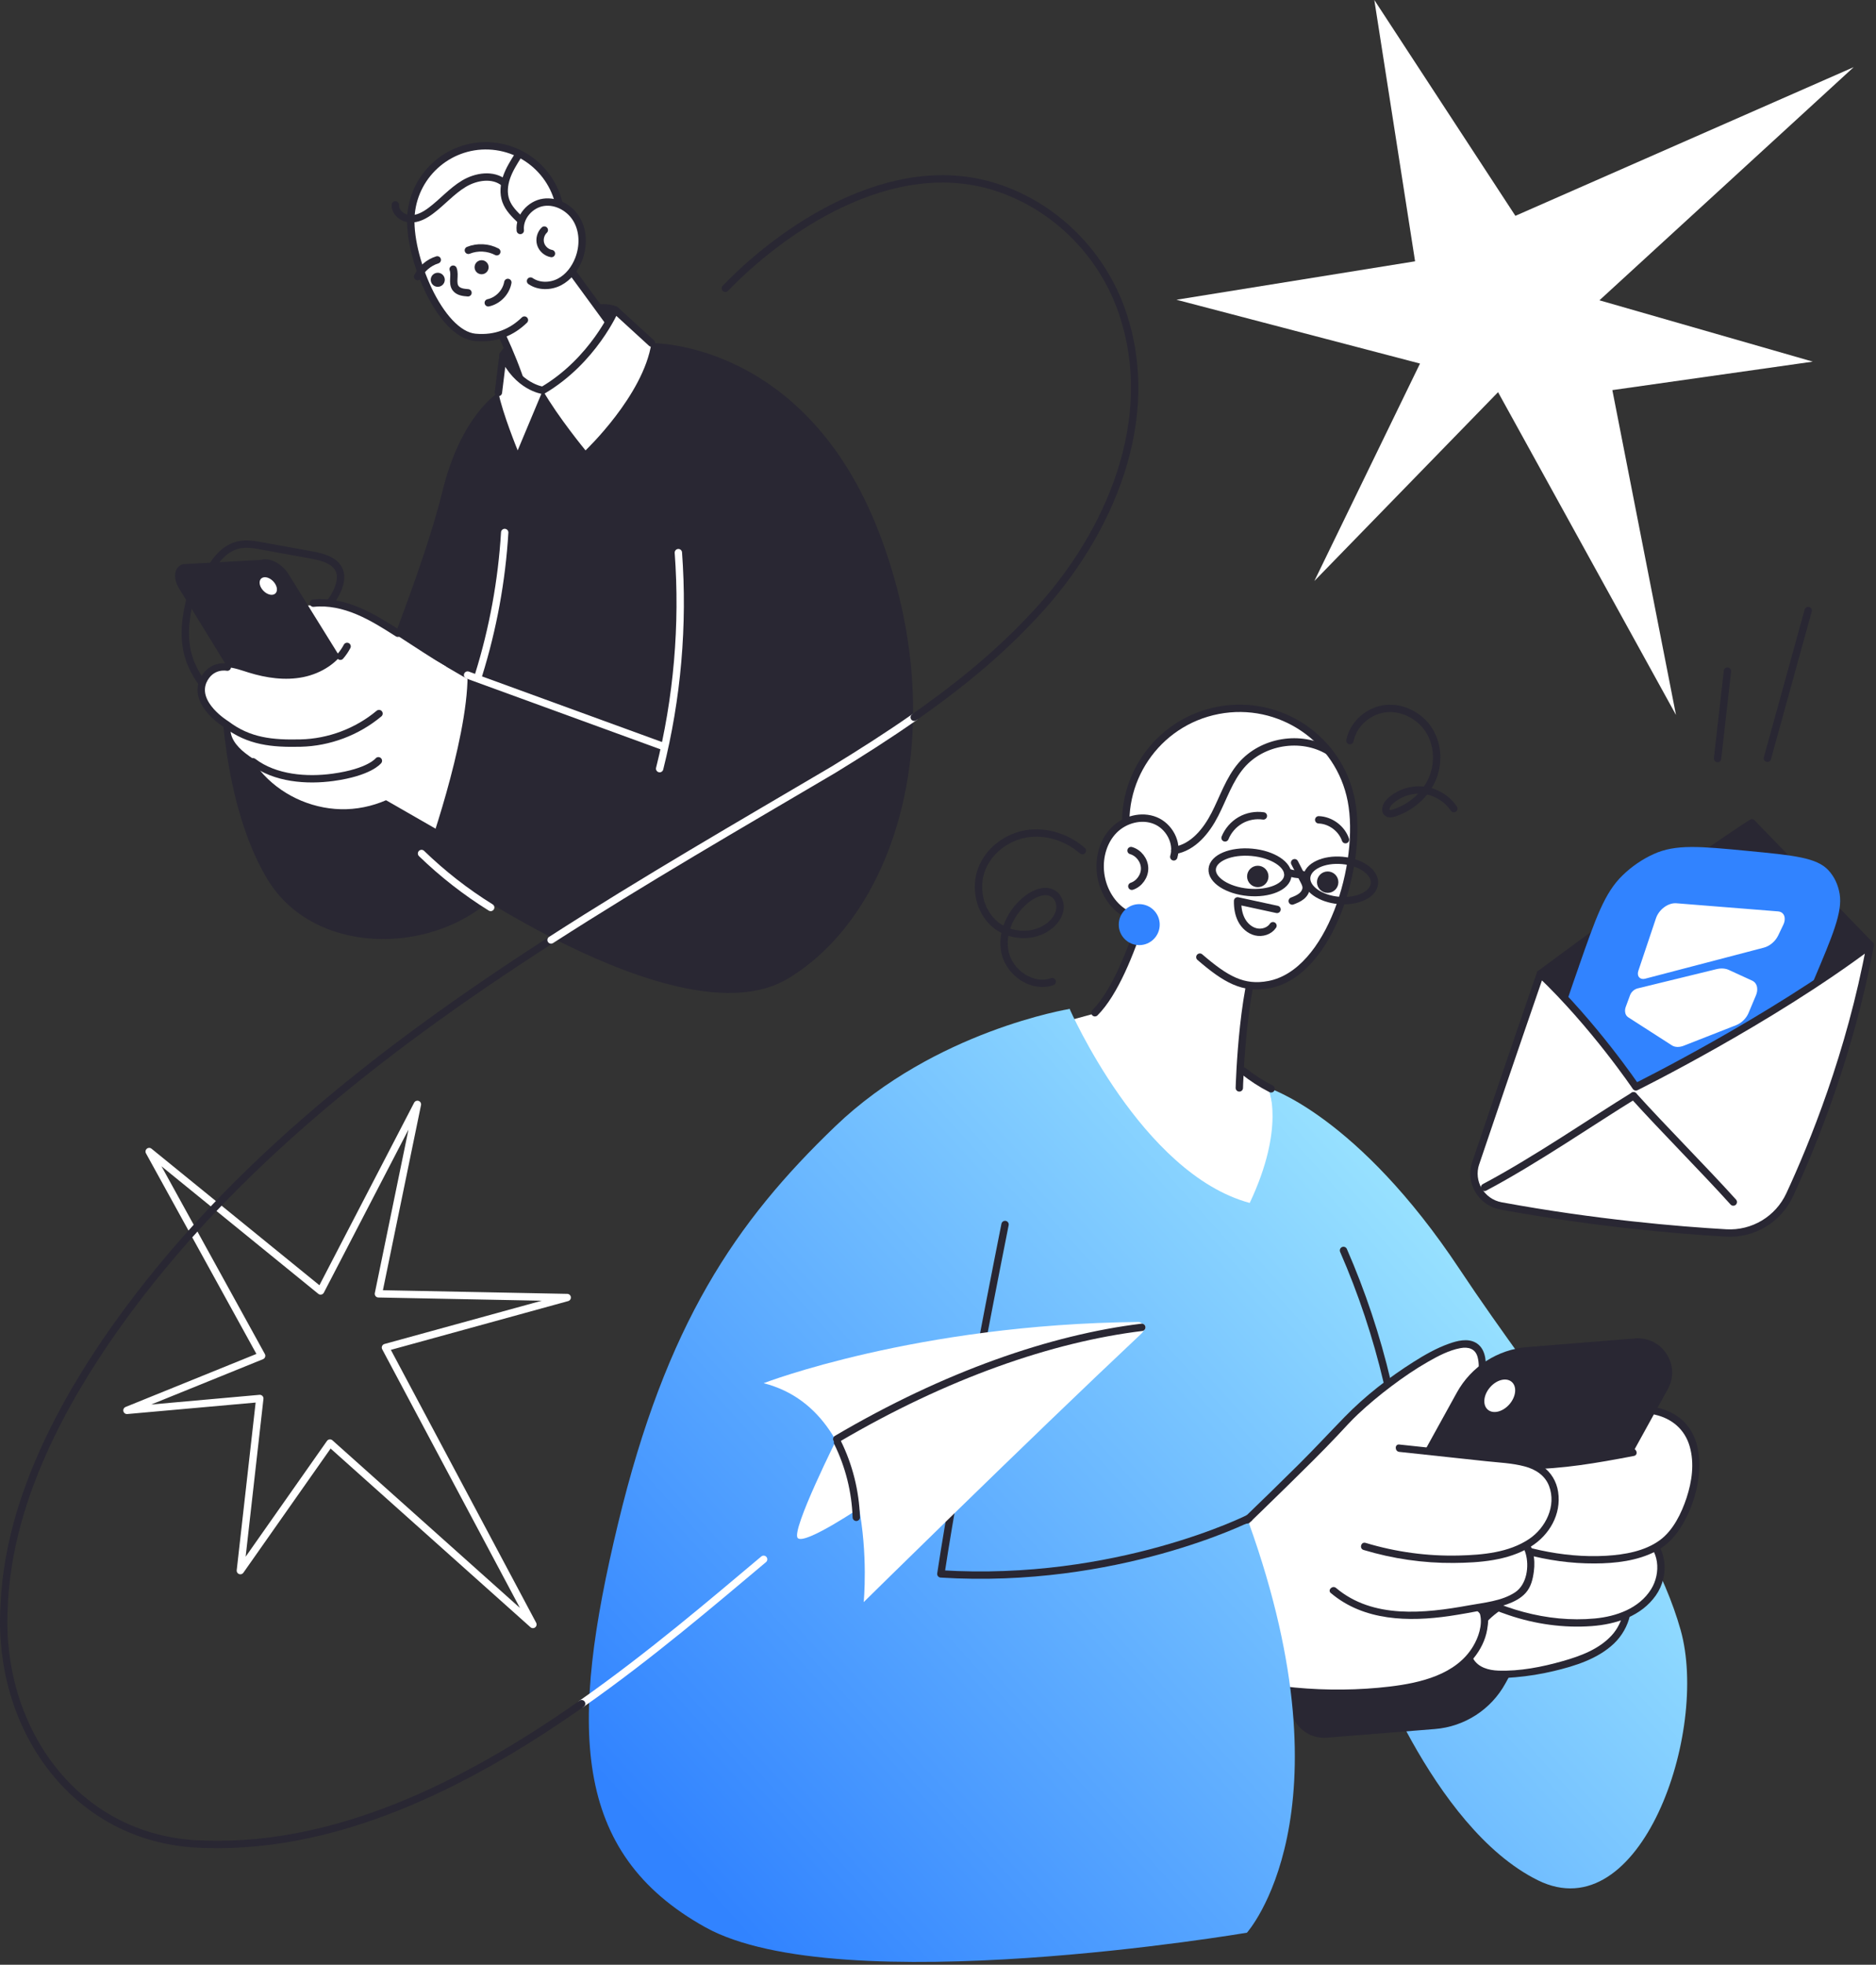 <svg width="510" height="534" viewBox="0 0 510 534" fill="none" xmlns="http://www.w3.org/2000/svg">
<rect x="0" y="0" width="510" height="534" fill="#333333" stroke="none"/>
<g clip-path="url(#clip0_30679_3610)">
<path d="M71.126 368.49L40.556 312.98L87.156 350.87L113.476 300.16L102.876 351.65L154.196 352.66L104.786 366.25L144.876 441.52L89.706 392.21L65.346 426.88L70.626 380.1L34.516 383.33L71.126 368.49Z" stroke="white" stroke-width="2" stroke-linecap="round" stroke-linejoin="round"/>
<path d="M418.766 264.661C418.766 264.661 460.716 233.531 476.256 223.641L508.436 256.871L470.156 304.281L430.316 316.781L418.766 264.651V264.661Z" fill="#292733" stroke="#292733" stroke-width="2" stroke-linecap="round" stroke-linejoin="round"/>
<path fill-rule="evenodd" clip-rule="evenodd" d="M471.446 289.082L431.866 287.612L449.776 238.262L490.806 241.822L471.446 289.082Z" fill="white"/>
<path fill-rule="evenodd" clip-rule="evenodd" d="M429.216 262.671C433.846 249.431 436.216 242.661 441.086 237.931C443.576 235.511 446.466 233.531 449.546 232.131C455.566 229.391 462.156 230.031 475.096 231.271C487.696 232.481 493.876 233.081 497.076 236.541C498.686 238.291 499.726 240.501 500.126 243.031C500.906 247.921 498.236 254.231 493.006 266.581C487.916 278.601 485.426 284.491 480.956 288.631C478.686 290.731 476.096 292.491 473.376 293.781C468.016 296.311 462.106 296.131 450.076 295.781C437.756 295.411 431.476 295.231 427.856 292.311C425.986 290.801 424.646 288.811 423.936 286.481C422.516 281.841 424.716 275.551 429.216 262.691V262.671ZM485.186 249.581C485.126 248.561 484.476 247.801 483.396 247.711L455.736 245.501C453.516 245.321 450.996 247.171 450.186 249.571L445.376 263.911C445.266 264.251 445.236 264.571 445.276 264.851C445.376 265.741 446.176 266.281 447.256 266.001L479.516 257.561C481.126 257.141 482.666 255.831 483.426 254.221L484.816 251.311C485.106 250.701 485.226 250.101 485.176 249.581H485.186ZM441.806 275.101C441.736 274.661 441.786 274.151 441.976 273.641L443.136 270.491C443.456 269.611 444.296 268.861 445.196 268.641L466.616 263.411C467.856 263.111 469.016 263.181 469.966 263.611L476.336 266.531C477.156 266.911 477.636 267.671 477.696 268.601C477.756 269.191 477.646 269.861 477.356 270.551L475.336 275.351C474.726 276.801 473.416 278.071 471.936 278.651L457.736 284.221C456.536 284.691 455.356 284.661 454.526 284.131L442.656 276.501C442.166 276.191 441.876 275.691 441.806 275.101Z" fill="#3183FF"/>
<path d="M401.186 316.119C404.706 305.689 410.886 287.459 418.756 264.649C433.386 278.589 444.726 295.409 444.726 295.409C444.726 295.409 481.136 277.399 508.426 256.859C503.006 286.249 492.806 311.229 486.526 324.759C483.426 331.429 476.596 335.529 469.246 335.109C456.236 334.359 433.756 332.479 408.056 327.759C402.696 326.779 399.426 321.279 401.176 316.119H401.186Z" fill="white" stroke="#292733" stroke-width="2" stroke-linecap="round" stroke-linejoin="round"/>
<path d="M403.586 322.71C417.416 315.39 433.336 304.42 444.086 297.84" stroke="#292733" stroke-width="2" stroke-linecap="round" stroke-linejoin="round"/>
<path d="M444.086 297.828C452.106 306.718 463.186 317.818 471.206 326.708" stroke="#292733" stroke-width="2" stroke-linecap="round" stroke-linejoin="round"/>
<path fill-rule="evenodd" clip-rule="evenodd" d="M384.696 71.02L373.616 0L411.966 58.66L503.936 18.25L434.816 81.62L492.816 98.29L438.326 106.03L455.626 194.32L407.256 106.59L357.316 157.91L386.036 98.81L319.826 81.47L384.696 71.02Z" fill="white"/>
<path d="M310.386 271.961L278.526 280.671C278.526 280.671 301.426 325.401 302.096 327.491C302.766 329.581 377.086 350.461 377.086 350.461L344.806 295.691L342.286 294.671L310.386 271.961Z" fill="white"/>
<path d="M344.816 295.69C344.816 295.69 369.126 303.22 396.846 345.03C419.226 378.79 448.206 412.14 456.886 443.02C464.706 470.82 445.936 524.8 418.096 511.05C388.996 496.68 371.386 446.34 371.386 446.34L370.956 398.88L344.816 295.68V295.69Z" fill="url(#paint0_linear_30679_3610)"/>
<path d="M336.916 295.691C336.916 295.691 337.766 264.281 343.886 255.571C350.006 246.871 315.276 231.371 315.276 231.371C315.276 231.371 308.296 264.621 297.656 275.261" fill="white"/>
<path d="M336.916 295.691C336.916 295.691 337.766 264.281 343.886 255.571C350.006 246.871 315.276 231.371 315.276 231.371C315.276 231.371 308.296 264.621 297.656 275.261" stroke="#292733" stroke-width="2" stroke-linecap="round" stroke-linejoin="round"/>
<path d="M136.746 96.513C136.746 96.513 139.586 91.553 148.426 87.703C157.266 83.853 165.486 82.663 167.556 84.533C169.626 86.403 165.656 102.213 165.656 102.213L137.206 110.953L136.746 96.503V96.513Z" fill="#292733" stroke="#292733" stroke-width="2" stroke-linecap="round" stroke-linejoin="round"/>
<path d="M129.246 194.312L140.726 111.862L153.876 107.902L177.096 93.242C177.096 93.242 207.616 126.462 207.006 127.672C206.396 128.882 197.576 220.462 197.576 220.462L183.016 235.982L129.246 194.302V194.312Z" fill="#292733"/>
<path d="M135.496 106.684C135.496 106.684 125.296 112.774 120.216 133.764C115.136 154.754 99.626 192.174 99.626 192.174L85.326 181.324L60.076 186.394C60.076 186.394 60.076 217.734 72.546 238.724C85.016 259.714 116.886 259.714 133.806 244.204C150.726 228.684 153.886 107.904 153.886 107.904L147.566 106.094L135.486 106.684H135.496Z" fill="#292733"/>
<path d="M149.596 65.773L167.746 90.584C167.746 90.584 160.586 106.004 147.576 106.104C147.576 106.104 142.596 106.993 142.146 105.533C139.046 95.463 133.896 85.943 133.896 85.943" fill="white"/>
<path d="M149.596 65.773L167.746 90.584C167.746 90.584 160.586 106.004 147.576 106.104C147.576 106.104 142.596 106.993 142.146 105.533C139.046 95.463 133.896 85.943 133.896 85.943" stroke="#292733" stroke-width="2" stroke-linecap="round" stroke-linejoin="round"/>
<path d="M142.566 86.992C139.216 90.252 134.846 92.212 129.186 91.692C119.566 90.812 110.726 69.401 111.756 58.181C112.786 46.962 122.716 38.682 133.946 39.712C145.176 40.742 153.446 50.672 152.416 61.902" fill="white"/>
<path d="M142.566 86.992C139.216 90.252 134.846 92.212 129.186 91.692C119.566 90.812 110.726 69.401 111.756 58.181C112.786 46.962 122.716 38.682 133.946 39.712C145.176 40.742 153.446 50.672 152.416 61.902" stroke="#292733" stroke-width="2" stroke-linecap="round" stroke-linejoin="round"/>
<path d="M119.006 77.953C120.061 77.953 120.916 77.098 120.916 76.043C120.916 74.988 120.061 74.133 119.006 74.133C117.951 74.133 117.096 74.988 117.096 76.043C117.096 77.098 117.951 77.953 119.006 77.953Z" fill="#292733"/>
<path d="M130.926 74.543C131.981 74.543 132.836 73.688 132.836 72.633C132.836 71.578 131.981 70.723 130.926 70.723C129.871 70.723 129.016 71.578 129.016 72.633C129.016 73.688 129.871 74.543 130.926 74.543Z" fill="#292733"/>
<path d="M113.536 75.193C114.596 73.033 116.576 71.343 118.876 70.633" stroke="#292733" stroke-width="2" stroke-linecap="round" stroke-linejoin="round"/>
<path d="M127.326 68.032C129.796 67.032 132.696 67.182 135.056 68.422" stroke="#292733" stroke-width="2" stroke-linecap="round" stroke-linejoin="round"/>
<path d="M123.196 73.16C123.816 74.82 122.816 76.92 123.866 78.34C124.606 79.33 125.996 79.5 127.226 79.58" stroke="#292733" stroke-width="2" stroke-linecap="round" stroke-linejoin="round"/>
<path d="M132.736 82.302C135.396 81.732 137.596 79.442 138.056 76.762" stroke="#292733" stroke-width="2" stroke-linecap="round" stroke-linejoin="round"/>
<path d="M141.446 62.641C141.066 59.001 144.146 55.501 147.776 54.991C151.396 54.471 155.116 56.641 156.886 59.841C158.656 63.041 158.636 67.051 157.306 70.461C156.306 73.031 154.536 75.371 152.086 76.641C149.636 77.911 146.486 77.951 144.226 76.391" fill="white"/>
<path d="M141.446 62.641C141.066 59.001 144.146 55.501 147.776 54.991C151.396 54.471 155.116 56.641 156.886 59.841C158.656 63.041 158.636 67.051 157.306 70.461C156.306 73.031 154.536 75.371 152.086 76.641C149.636 77.911 146.486 77.951 144.226 76.391" stroke="#292733" stroke-width="2" stroke-linecap="round" stroke-linejoin="round"/>
<path d="M147.976 62.531C146.976 63.481 146.576 65.001 146.976 66.321C147.376 67.631 148.566 68.681 149.916 68.911" stroke="#292733" stroke-width="2" stroke-linecap="round" stroke-linejoin="round"/>
<path d="M141.516 59.812C139.926 58.291 138.276 56.692 137.526 54.612C136.776 52.552 137.006 50.232 137.726 48.162C138.446 46.092 139.626 44.212 140.796 42.352" stroke="#292733" stroke-width="2" stroke-linecap="round" stroke-linejoin="round"/>
<path d="M107.486 55.672C107.366 57.712 109.436 59.372 111.486 59.472C113.526 59.572 115.456 58.522 117.096 57.292C120.216 54.972 122.786 51.932 126.116 49.932C129.446 47.932 134.046 47.222 137.046 49.692" stroke="#292733" stroke-width="2" stroke-linecap="round" stroke-linejoin="round"/>
<path d="M167.556 84.543C167.556 84.543 162.336 97.163 147.566 106.103C151.676 113.303 159.176 122.413 159.176 122.413C159.176 122.413 174.896 107.513 177.096 93.263L167.546 84.543H167.556Z" fill="white"/>
<path d="M147.566 106.1L140.736 122.41C140.736 122.41 136.636 112.42 135.496 106.69L137.126 97.16C137.126 97.16 140.736 105.24 147.576 106.1H147.566Z" fill="white"/>
<path d="M56.836 155.532C58.476 152.102 61.226 148.882 64.946 148.092C67.066 147.642 69.256 148.032 71.386 148.422C75.846 149.232 80.306 150.042 84.766 150.852C87.806 151.402 91.376 152.392 92.356 155.322C92.866 156.842 92.496 158.512 91.906 160.002C91.316 161.482 90.496 162.862 89.496 164.102" stroke="#292733" stroke-width="2" stroke-linecap="round" stroke-linejoin="round"/>
<path d="M52.946 158.41C50.996 164.69 49.406 171.41 51.066 177.77C52.306 182.51 55.296 186.66 58.866 190.02C62.436 193.38 66.596 196.04 70.726 198.69" stroke="#292733" stroke-width="2" stroke-linecap="round" stroke-linejoin="round"/>
<path d="M111.836 175.684L134.406 188.834C134.406 188.834 136.066 217.134 127.116 230.224L101.146 215.314L111.836 175.694V175.684Z" fill="white"/>
<path d="M121.316 181.204C114.146 177.024 102.116 168.385 96.676 166.235C91.236 164.085 85.136 164.044 79.406 165.204C77.266 165.644 75.086 166.275 73.376 167.645C71.666 169.015 70.526 171.275 71.006 173.405C71.766 176.715 75.636 178.015 78.466 179.905C82.576 182.635 84.976 187.305 88.746 190.485C95.176 195.905 105.536 195.894 111.946 190.454" fill="white"/>
<path d="M104.336 197.753L78.466 156.093C76.676 153.183 73.316 151.433 70.966 152.173L49.706 153.343C47.356 154.083 46.896 157.043 48.686 159.953L77.216 206.313C79.006 209.223 82.366 210.973 84.716 210.233L103.306 204.363C105.656 203.623 106.116 200.663 104.326 197.753H104.336Z" fill="#292733"/>
<path d="M74.806 158.685C74.016 157.405 72.536 156.625 71.506 156.955C70.476 157.285 70.266 158.585 71.056 159.865C71.846 161.145 73.326 161.925 74.356 161.595C75.396 161.265 75.596 159.965 74.806 158.685Z" fill="white"/>
<path d="M103.206 184.652C99.816 186.282 96.376 187.952 93.556 190.442C90.736 192.932 88.566 196.402 88.476 200.172C88.356 205.772 92.996 210.652 98.336 212.362C103.676 214.072 109.496 213.222 114.906 211.772C117.286 211.132 119.716 210.332 121.536 208.682C124.346 206.122 125.166 201.982 124.866 198.202C124.426 192.612 121.826 187.212 117.726 183.382C113.626 179.552 108.066 177.322 102.466 177.262" fill="white"/>
<path d="M96.576 202.104C95.176 201.874 69.666 205.554 69.746 206.964C69.836 208.374 70.766 209.584 71.736 210.614C77.436 216.704 85.816 220.184 94.156 219.934C98.456 219.804 102.716 218.684 106.556 216.744" fill="white"/>
<path d="M95.146 193.814C93.376 193.964 68.026 192.924 66.386 193.604C64.746 194.284 63.256 195.584 62.816 197.314C62.096 200.134 64.306 202.834 66.596 204.634C73.266 209.904 82.106 212.424 90.536 211.274C100.476 209.914 102.866 206.774 102.866 206.774" fill="white"/>
<path d="M68.786 207.043C74.776 211.613 83.406 212.253 90.536 211.273C100.476 209.913 102.866 206.773 102.866 206.773" stroke="#292733" stroke-width="2" stroke-linecap="round" stroke-linejoin="round"/>
<path d="M94.356 175.684C92.026 180.134 87.346 183.044 82.436 184.034C77.516 185.024 72.386 184.274 67.596 182.794C65.686 182.204 63.796 181.494 61.806 181.334C59.816 181.174 57.666 181.654 56.306 183.124C54.716 184.844 54.606 187.564 55.526 189.714C56.446 191.864 58.206 193.544 60.066 194.954C66.226 199.634 73.996 202.154 81.726 201.974C89.456 201.794 97.106 198.914 103.036 193.954" fill="white"/>
<path d="M103.036 193.943C97.106 198.903 89.456 201.783 81.726 201.963C73.996 202.143 67.676 201.543 61.516 196.863C61.516 196.863 52.646 191.513 55.156 185.233C57.276 180.383 61.796 181.323 61.796 181.323" stroke="#292733" stroke-width="2" stroke-linecap="round" stroke-linejoin="round"/>
<path d="M94.356 175.684C93.846 176.654 93.236 177.544 92.526 178.364" stroke="#292733" stroke-width="2" stroke-linecap="round" stroke-linejoin="round"/>
<path d="M177.106 93.251C177.106 93.251 219.026 92.431 239.106 145.091C259.186 197.751 244.016 248.171 214.116 266.031C184.216 283.881 115.526 233.871 115.526 233.871C115.526 233.871 127.126 201.771 127.116 183.471C160.566 195.971 181.096 199.981 181.096 199.981L183.026 140.631L177.106 93.261V93.251Z" fill="#292733"/>
<path d="M127.116 183.473L180.546 202.953" stroke="white" stroke-width="2" stroke-linecap="round" stroke-linejoin="round"/>
<path d="M179.326 208.913C184.146 189.783 185.866 169.873 184.416 150.203" stroke="white" stroke-width="2" stroke-linecap="round" stroke-linejoin="round"/>
<path d="M114.596 231.973C120.316 237.513 126.626 242.443 133.396 246.643" stroke="white" stroke-width="2" stroke-linecap="round" stroke-linejoin="round"/>
<path d="M130.126 183.393C134.026 170.853 136.416 157.833 137.206 144.723" stroke="white" stroke-width="2" stroke-linecap="round" stroke-linejoin="round"/>
<path d="M135.496 106.681L136.746 96.501C140.736 105.231 147.566 106.091 147.566 106.091C161.326 97.991 167.236 84.211 167.236 84.211L177.106 93.241" stroke="#292733" stroke-width="2" stroke-linecap="round" stroke-linejoin="round"/>
<path d="M85.186 163.94C89.306 163.49 93.486 164.44 97.306 166.05C101.126 167.65 104.646 169.89 108.146 172.11" stroke="#292733" stroke-width="2" stroke-linecap="round" stroke-linejoin="round"/>
<path d="M306.596 229.319C303.366 212.539 314.346 196.309 331.126 193.079C347.906 189.849 364.136 200.829 367.366 217.609C370.596 234.389 361.806 264.369 345.026 267.599C337.976 268.959 333.216 266.189 326.186 260.139" fill="white"/>
<path d="M306.596 229.319C303.366 212.539 314.346 196.309 331.126 193.079C347.906 189.849 364.136 200.829 367.366 217.609C370.596 234.389 361.806 264.369 345.026 267.599C337.976 268.959 333.216 266.189 326.186 260.139" stroke="#292733" stroke-width="2" stroke-linecap="round" stroke-linejoin="round"/>
<path d="M290.786 274.219C290.786 274.219 310.376 319.039 339.746 326.949C349.536 306.229 344.806 295.689 344.806 295.689C344.806 295.689 367.986 326.949 374.766 356.709C381.546 386.469 371.376 446.349 371.376 446.349L238.796 473.089C238.796 473.089 226.366 426.389 227.116 399.269C227.866 372.149 250.846 301.719 250.846 301.719L290.766 274.219H290.786Z" fill="url(#paint1_linear_30679_3610)"/>
<path d="M398.566 396.659C393.216 394.479 387.586 392.089 384.176 387.419C380.766 382.749 380.796 375.079 385.746 372.099C389.986 369.539 395.366 371.449 400.146 372.769C408.876 375.179 418.206 375.349 427.016 373.269" fill="white"/>
<path d="M398.836 395.701C394.426 393.901 389.786 391.981 386.406 388.511C383.626 385.651 382.116 381.531 383.086 377.561C383.516 375.791 384.466 374.171 385.996 373.141C388.146 371.691 390.846 371.671 393.316 372.081C395.786 372.491 398.306 373.341 400.796 373.981C403.286 374.621 406.006 375.111 408.656 375.401C414.886 376.081 421.196 375.661 427.296 374.251C428.546 373.961 428.016 372.031 426.766 372.321C420.606 373.741 414.236 374.091 407.966 373.321C404.926 372.951 401.966 372.251 399.026 371.421C396.456 370.691 393.826 369.941 391.136 369.861C386.486 369.721 382.406 372.291 381.206 376.891C380.176 380.851 381.236 385.261 383.726 388.461C387.366 393.121 392.996 395.471 398.316 397.641C399.506 398.131 400.026 396.191 398.846 395.711L398.836 395.701Z" fill="url(#paint2_linear_30679_3610)"/>
<path d="M383.436 426.389C383.436 426.389 385.776 421.129 392.906 403.109C400.036 385.079 406.876 368.359 400.256 365.589C393.636 362.809 372.416 378.849 364.876 387.309C357.336 395.769 328.446 423.309 328.446 423.309C328.446 423.309 321.066 447.319 333.366 469.559" fill="white"/>
<path d="M384.296 426.9C385.706 423.73 386.996 420.5 388.296 417.29C392.576 406.76 397.016 396.22 400.686 385.45C402.136 381.2 403.576 376.78 403.896 372.27C404.086 369.59 403.716 366.29 401.086 364.88C398.906 363.71 396.146 364.41 393.956 365.19C390.526 366.4 387.316 368.23 384.256 370.17C377.556 374.41 371.096 379.42 365.556 385.11C361.406 389.37 357.376 393.72 353.156 397.92C347.896 403.14 342.586 408.31 337.256 413.45C334.156 416.45 330.896 419.34 327.896 422.44C327.276 423.08 327.166 424.09 326.976 424.93C326.336 427.67 325.906 430.45 325.616 433.25C324.606 442.96 325.536 452.99 328.906 462.18C329.896 464.9 331.106 467.53 332.486 470.07C333.106 471.2 334.836 470.19 334.216 469.06C329.166 459.84 327.016 449.39 327.256 438.92C327.336 435.42 327.666 431.93 328.286 428.48C328.476 427.4 328.696 426.33 328.956 425.26C329.056 424.85 329.416 424.1 329.366 423.67C329.326 423.37 329.226 424.01 329.166 423.99C329.196 423.99 329.396 423.76 329.426 423.74C329.856 423.39 330.246 422.96 330.646 422.57C332.236 421.04 333.836 419.52 335.426 417.99C340.346 413.26 345.246 408.51 350.116 403.73C354.686 399.24 359.276 394.74 363.676 390.08C365.496 388.15 367.256 386.17 369.196 384.35C372.076 381.65 375.126 379.12 378.276 376.75C381.426 374.38 384.786 372.07 388.266 370.09C390.986 368.54 393.926 366.98 397.036 366.41C399.156 366.02 401.066 366.54 401.686 368.82C402.606 372.24 401.356 376.32 400.436 379.61C398.946 384.88 396.976 390.02 394.986 395.12C392.876 400.55 390.716 405.96 388.546 411.37C386.656 416.08 384.756 420.82 382.756 425.45C382.696 425.6 382.626 425.75 382.556 425.9C382.036 427.07 383.756 428.08 384.286 426.91L384.296 426.9Z" fill="url(#paint3_linear_30679_3610)"/>
<path d="M444.506 363.778L415.186 366.128C407.146 366.778 399.956 371.408 396.056 378.478L351.876 458.508C348.286 465.008 353.376 472.888 360.776 472.288L390.096 469.938C398.136 469.288 405.326 464.658 409.226 457.588L453.406 377.558C456.996 371.058 451.906 363.178 444.506 363.778Z" fill="url(#paint4_linear_30679_3610)"/>
<path d="M410.367 381.645C412.162 379.561 412.429 376.849 410.965 375.588C409.5 374.326 406.857 374.994 405.063 377.078C403.268 379.162 403.001 381.874 404.466 383.135C405.931 384.397 408.573 383.729 410.367 381.645Z" fill="white"/>
<path d="M415.256 433.262C409.496 434.692 404.306 438.302 400.966 443.202C399.566 445.262 398.456 447.802 399.146 450.192C399.746 452.272 401.626 453.792 403.666 454.472C405.716 455.162 407.926 455.132 410.086 455.012C415.786 454.672 421.456 453.622 426.906 451.912C431.576 450.442 436.266 448.352 439.386 444.582C442.506 440.812 443.596 435.002 440.786 430.992" fill="white"/>
<path d="M414.996 432.291C409.476 433.701 404.506 436.931 401.026 441.441C399.296 443.681 397.666 446.441 397.986 449.381C398.266 451.991 400.166 454.031 402.496 455.071C405.456 456.401 408.846 456.141 411.996 455.861C415.486 455.561 418.956 455.001 422.356 454.191C428.136 452.821 434.346 450.891 438.756 446.711C443.026 442.651 445.156 435.681 441.656 430.471C440.946 429.411 439.206 430.411 439.926 431.481C442.656 435.551 441.316 441.011 438.166 444.461C434.696 448.261 429.646 450.111 424.816 451.481C419.236 453.071 413.136 454.271 407.306 454.061C404.756 453.971 401.846 453.211 400.506 450.821C399.166 448.431 400.596 445.461 402.066 443.381C405.276 438.821 410.156 435.601 415.536 434.221C416.786 433.901 416.256 431.971 415.006 432.291H414.996Z" fill="url(#paint5_linear_30679_3610)"/>
<path d="M410.116 413.781C406.936 415.461 403.686 417.201 401.296 419.901C398.906 422.591 397.546 426.491 398.786 429.871C400.056 433.301 403.566 435.311 406.936 436.711C414.306 439.761 422.306 441.261 430.276 441.081C434.646 440.981 439.106 440.351 443.016 438.391C446.926 436.431 450.256 432.991 451.296 428.741C452.336 424.491 450.666 419.501 446.856 417.351" fill="white"/>
<path d="M409.606 412.921C404.016 415.881 397.396 419.921 397.316 427.081C397.236 434.241 404.576 437.091 410.116 438.971C417.316 441.421 425.106 442.521 432.696 441.961C439.336 441.471 446.166 439.281 450.156 433.611C453.936 428.241 453.356 420.041 447.366 416.481C446.256 415.821 445.246 417.551 446.356 418.211C451.166 421.071 451.606 427.561 448.836 431.981C445.576 437.171 439.396 439.341 433.566 439.891C427.086 440.501 420.446 439.811 414.166 438.121C411.126 437.301 408.056 436.291 405.256 434.851C402.886 433.641 400.456 431.911 399.626 429.251C398.636 426.081 400.116 422.641 402.276 420.311C404.596 417.831 407.646 416.221 410.616 414.651C411.756 414.051 410.746 412.321 409.606 412.921Z" fill="url(#paint6_linear_30679_3610)"/>
<path d="M443.916 394.747C443.916 394.747 422.746 398.927 412.576 398.237C402.406 397.547 392.576 411.947 406.396 418.407C420.216 424.867 445.886 427.067 454.066 417.327C462.236 407.587 465.706 386.857 450.106 383.527" fill="white"/>
<path d="M443.656 393.779C434.576 395.569 425.206 397.149 415.936 397.299C413.456 397.339 410.996 396.989 408.566 397.669C406.136 398.349 404.126 399.599 402.416 401.269C399.076 404.529 397.346 409.609 399.716 413.929C401.126 416.509 403.666 418.239 406.286 419.439C408.906 420.639 411.716 421.609 414.526 422.379C420.686 424.069 427.136 424.969 433.526 424.939C439.166 424.919 445.166 424.239 450.226 421.579C454.656 419.249 457.446 414.939 459.366 410.439C462.996 401.919 464.106 388.759 454.256 383.899C453.026 383.289 451.726 382.859 450.386 382.559C449.136 382.279 448.596 384.209 449.856 384.489C454.506 385.519 458.036 388.499 459.356 393.139C460.676 397.779 459.956 402.669 458.506 407.089C457.136 411.249 454.866 415.959 451.236 418.609C447.106 421.629 441.626 422.549 436.636 422.849C430.646 423.199 424.586 422.609 418.736 421.349C415.976 420.749 413.246 419.999 410.586 419.039C407.926 418.079 405.166 417.009 403.116 415.049C399.666 411.759 400.096 406.959 403.076 403.499C404.546 401.789 406.476 400.439 408.636 399.749C410.796 399.059 412.996 399.319 415.266 399.309C424.726 399.279 434.286 397.599 443.556 395.839C443.776 395.799 443.986 395.759 444.206 395.709C445.466 395.459 444.936 393.529 443.676 393.779H443.656Z" fill="url(#paint7_linear_30679_3610)"/>
<path d="M374.376 427.77C378.676 428.41 402.686 434.33 403.366 438.61C404.046 442.89 402.316 447.35 399.406 450.57C396.496 453.79 392.526 455.9 388.396 457.26C375.106 461.65 338.846 461.88 328.566 452.38" fill="white"/>
<path d="M374.106 428.74C380.216 429.67 386.356 431.55 392.196 433.53C395.156 434.53 398.256 435.59 400.886 437.32C401.276 437.57 401.646 437.84 401.966 438.18C402.256 438.49 402.316 438.56 402.396 438.89C403.046 441.72 401.916 445.05 400.476 447.45C395.856 455.18 386.086 457.41 377.776 458.4C369.466 459.39 360.616 459.48 352.106 458.67C347.606 458.25 343.086 457.56 338.736 456.31C335.396 455.35 331.886 454.06 329.276 451.68C328.326 450.81 326.906 452.23 327.866 453.09C330.296 455.3 333.376 456.66 336.456 457.69C340.476 459.02 344.666 459.78 348.856 460.31C357.956 461.46 367.276 461.5 376.386 460.55C385.496 459.6 394.816 457.78 400.636 450.66C402.456 448.43 403.816 445.76 404.296 442.9C404.576 441.21 404.896 438.82 403.856 437.31C402.336 435.1 399.056 433.99 396.686 433.04C392.566 431.39 388.286 430.12 383.996 428.97C380.916 428.14 377.796 427.29 374.636 426.81C373.376 426.62 372.836 428.55 374.106 428.74Z" fill="url(#paint8_linear_30679_3610)"/>
<path d="M362.536 432.287C367.786 436.807 374.856 438.767 381.776 439.037C388.696 439.307 395.576 438.027 402.386 436.757C407.466 435.807 414.126 434.627 415.456 429.637C418.836 416.967 408.646 415.367 405.236 414.677L381.806 404.297" fill="white"/>
<path d="M361.826 432.998C370.796 440.588 382.996 440.828 394.066 439.218C397.146 438.768 400.206 438.188 403.266 437.618C405.426 437.208 407.606 436.788 409.686 436.038C411.556 435.368 413.446 434.438 414.786 432.918C416.226 431.288 416.706 429.208 416.986 427.098C417.436 423.698 416.836 420.168 414.356 417.648C412.576 415.838 410.136 414.808 407.706 414.198C407.246 414.088 406.796 413.988 406.326 413.888C406.126 413.848 405.916 413.808 405.716 413.768C405.376 413.698 405.876 413.858 405.676 413.798C405.176 413.638 404.686 413.358 404.206 413.148C401.786 412.078 399.376 411.008 396.956 409.938C392.076 407.778 387.186 405.608 382.306 403.448C381.136 402.928 380.116 404.658 381.296 405.178C385.046 406.838 388.806 408.508 392.556 410.168C396.576 411.948 400.566 413.948 404.666 415.538C406.286 416.168 408.076 416.268 409.696 416.958C412.056 417.958 414.026 419.698 414.756 422.218C415.766 425.728 415.086 430.658 411.876 432.788C408.276 435.168 403.396 435.588 399.246 436.338C387.306 438.508 373.226 440.058 363.216 431.598C362.236 430.768 360.816 432.178 361.806 433.008L361.826 432.998Z" fill="url(#paint9_linear_30679_3610)"/>
<path d="M380.396 393.609C390.046 394.649 399.696 395.689 409.336 396.719C412.956 397.109 416.816 397.599 419.576 399.969C424.406 404.119 423.336 412.449 418.846 416.969C414.356 421.489 407.676 422.979 401.336 423.519C391.126 424.379 380.756 423.289 370.956 420.309" fill="white"/>
<path d="M380.396 394.609C388.246 395.449 396.096 396.299 403.946 397.139C407.446 397.519 411.096 397.649 414.516 398.569C417.406 399.339 420.006 400.969 421.116 403.869C423.176 409.269 420.216 415.269 415.666 418.309C410.156 421.989 403.066 422.618 396.616 422.778C388.016 422.998 379.456 421.819 371.226 419.339C369.986 418.969 369.466 420.898 370.696 421.268C378.636 423.658 386.916 424.869 395.206 424.799C402.196 424.739 409.926 424.178 416.036 420.438C421.166 417.308 424.516 411.588 423.586 405.478C423.156 402.648 421.676 400.158 419.316 398.518C416.526 396.578 413.016 396.128 409.726 395.758C399.956 394.678 390.166 393.659 380.396 392.609C379.116 392.469 379.126 394.469 380.396 394.609Z" fill="url(#paint10_linear_30679_3610)"/>
<path d="M290.786 274.221C290.786 274.221 254.186 280.121 227.096 306.101C200.006 332.091 181.086 359.811 167.996 414.201C154.816 468.991 155.186 503.471 191.726 523.801C228.256 544.141 338.986 525.291 338.986 525.291C338.986 525.291 367.916 493.141 339.536 414.011C262.156 427.381 250.476 427.761 250.476 427.761C250.476 427.761 268.176 342.631 275.716 327.941C283.246 313.251 290.786 274.211 290.786 274.211V274.221Z" fill="url(#paint11_linear_30679_3610)"/>
<path d="M319.096 232.89C320.276 229.01 317.826 224.54 314.066 223.02C310.316 221.49 305.746 222.73 302.886 225.6C300.026 228.47 298.796 232.73 299.136 236.77C299.496 241.1 301.666 245.34 305.236 247.81C307.206 249.17 311.436 250.54 313.826 250.59" fill="white"/>
<path d="M319.096 232.89C320.276 229.01 317.826 224.54 314.066 223.02C310.316 221.49 305.746 222.73 302.886 225.6C300.026 228.47 298.796 232.73 299.136 236.77C299.496 241.1 301.666 245.34 305.236 247.81C307.206 249.17 311.436 250.54 313.826 250.59" stroke="#292733" stroke-width="2" stroke-linecap="round" stroke-linejoin="round"/>
<path d="M307.476 231.18C309.546 231.77 311.116 233.8 311.166 235.95C311.216 238.1 309.736 240.2 307.696 240.88" stroke="#292733" stroke-width="2" stroke-linecap="round" stroke-linejoin="round"/>
<path d="M341.936 241.121C343.543 241.121 344.846 239.818 344.846 238.211C344.846 236.604 343.543 235.301 341.936 235.301C340.329 235.301 339.026 236.604 339.026 238.211C339.026 239.818 340.329 241.121 341.936 241.121Z" fill="#292733"/>
<path d="M360.936 242.679C362.543 242.679 363.846 241.376 363.846 239.769C363.846 238.162 362.543 236.859 360.936 236.859C359.329 236.859 358.026 238.162 358.026 239.769C358.026 241.376 359.329 242.679 360.936 242.679Z" fill="#292733"/>
<path d="M351.946 234.48C352.786 236.11 353.626 237.741 354.466 239.371C354.746 239.911 355.026 240.471 355.076 241.081C355.146 242.041 354.586 242.961 353.846 243.571C353.106 244.181 352.196 244.541 351.296 244.891" stroke="#292733" stroke-width="2" stroke-linecap="round" stroke-linejoin="round"/>
<path d="M333.036 227.731C333.846 225.731 335.346 224.021 337.216 222.941C339.086 221.861 341.326 221.451 343.456 221.761" stroke="#292733" stroke-width="2" stroke-linecap="round" stroke-linejoin="round"/>
<path d="M358.496 222.82C361.706 222.93 364.736 225.18 365.776 228.22" stroke="#292733" stroke-width="2" stroke-linecap="round" stroke-linejoin="round"/>
<path d="M309.706 256.878C312.782 256.878 315.276 254.385 315.276 251.308C315.276 248.232 312.782 245.738 309.706 245.738C306.63 245.738 304.136 248.232 304.136 251.308C304.136 254.385 306.63 256.878 309.706 256.878Z" fill="#3183FF"/>
<path d="M350.105 238.013C350.374 235.009 345.991 232.162 340.314 231.652C334.637 231.142 329.817 233.164 329.547 236.167C329.278 239.171 333.661 242.019 339.338 242.528C345.015 243.038 349.835 241.016 350.105 238.013Z" stroke="#292733" stroke-width="2" stroke-linecap="round" stroke-linejoin="round"/>
<path d="M373.65 240.122C373.92 237.119 370.014 234.314 364.926 233.857C359.838 233.4 355.494 235.465 355.225 238.468C354.955 241.471 358.861 244.277 363.949 244.733C369.037 245.19 373.381 243.126 373.65 240.122Z" stroke="#292733" stroke-width="2" stroke-linecap="round" stroke-linejoin="round"/>
<path d="M350.076 237.07C351.406 237.52 352.806 237.75 354.206 237.74C354.206 237.8 354.196 237.87 354.186 237.93" stroke="#292733" stroke-width="2" stroke-linecap="round" stroke-linejoin="round"/>
<path d="M319.396 231.139C324.386 230.269 327.966 225.849 330.276 221.339C332.586 216.839 334.166 211.859 337.456 208.019C343.126 201.389 353.646 199.659 361.136 204.119" stroke="#292733" stroke-width="2" stroke-linecap="round" stroke-linejoin="round"/>
<path d="M294.246 231.199C290.146 227.629 284.496 225.76 279.126 226.61C273.756 227.46 268.816 231.159 266.876 236.239C264.936 241.319 266.286 247.6 270.406 251.15C274.526 254.7 281.226 254.999 285.416 251.539C286.686 250.489 287.736 249.099 288.076 247.489C288.416 245.879 287.896 244.04 286.576 243.06C284.476 241.5 281.446 242.629 279.366 244.209C274.886 247.629 271.976 253.509 273.256 258.999C274.526 264.489 280.736 268.699 286.046 266.799" stroke="#292733" stroke-width="2" stroke-linecap="round" stroke-linejoin="round"/>
<path d="M347.166 247.172C343.596 246.402 340.016 245.622 336.446 244.852C336.416 246.612 336.676 248.411 337.476 249.981C338.276 251.551 339.686 252.861 341.396 253.271C343.106 253.681 345.096 253.072 346.066 251.602" stroke="#292733" stroke-width="2" stroke-linecap="round" stroke-linejoin="round"/>
<path d="M273.226 332.809C273.226 332.809 260.506 396.409 255.776 427.779C303.556 430.759 339.536 412.639 339.536 412.639" stroke="#292733" stroke-width="2" stroke-linecap="round" stroke-linejoin="round"/>
<path d="M365.236 339.859C370.246 351.339 374.226 363.279 377.096 375.479" stroke="#292733" stroke-width="2" stroke-linecap="round" stroke-linejoin="round"/>
<path d="M158.116 463.059C176.846 449.899 193.626 435.529 207.596 423.809" stroke="white" stroke-width="2" stroke-linecap="round" stroke-linejoin="round"/>
<path d="M149.806 255.48C103.146 285.51 59.506 319.57 28.666 364.74C14.156 386.16 1.976 411.1 1.096 437.19C-0.564 468.99 19.436 498.581 52.196 501.091C90.276 503.591 126.896 484.991 158.116 463.051" stroke="#292733" stroke-width="2" stroke-linecap="round" stroke-linejoin="round"/>
<path d="M248.536 194.961C241.376 199.961 233.986 204.661 226.586 209.191C201.136 224.191 175.036 239.251 149.806 255.481" stroke="white" stroke-width="2" stroke-linecap="round" stroke-linejoin="round"/>
<path d="M197.196 78.359C211.336 63.62 242.236 40.759 272.086 51.309C288.546 57.129 301.216 70.899 305.936 87.549C314.466 116.589 300.376 147.499 279.676 168.779C270.366 178.589 259.716 187.139 248.526 194.949" stroke="#292733" stroke-width="2" stroke-linecap="round" stroke-linejoin="round"/>
<path d="M227.956 390.141C227.956 390.141 214.916 416.081 216.876 418.041C218.836 420.001 234.796 409.141 234.796 409.141L227.956 390.141Z" fill="white"/>
<path d="M207.596 375.939C207.596 375.939 249.156 359.879 309.426 359.309C310.916 359.299 311.466 361.359 310.386 362.379C279.056 391.819 234.796 435.449 234.796 435.449C234.796 435.449 239.946 384.189 207.596 375.939Z" fill="white"/>
<path d="M227.956 390.142C227.956 390.142 262.016 367.982 310.396 360.762" stroke="white" stroke-width="2" stroke-linecap="round" stroke-linejoin="round"/>
<path d="M227.686 392.059C230.806 398.369 232.556 405.359 232.786 412.399" stroke="#292733" stroke-width="2" stroke-linecap="round" stroke-linejoin="round"/>
<path d="M227.476 391.122C257.126 373.652 285.926 363.752 310.396 360.762" stroke="#292733" stroke-width="2" stroke-linecap="round" stroke-linejoin="round"/>
<path d="M366.986 201.299C367.886 196.709 372.106 193.069 376.756 192.589C381.406 192.109 386.156 194.649 388.596 198.639C391.036 202.629 391.166 207.849 389.206 212.099C387.246 216.349 383.336 219.579 378.886 220.989C378.376 221.149 377.796 221.289 377.326 221.039C376.236 220.469 376.866 218.769 377.756 217.919C380.156 215.599 383.606 214.419 386.926 214.769C390.246 215.119 393.366 216.999 395.236 219.769" stroke="#292733" stroke-width="2" stroke-linecap="round" stroke-linejoin="round"/>
<path d="M466.926 206.16L469.616 182.41" stroke="#292733" stroke-width="2" stroke-linecap="round" stroke-linejoin="round"/>
<path d="M480.476 206.092C484.176 192.712 487.866 179.321 491.566 165.941" stroke="#292733" stroke-width="2" stroke-linecap="round" stroke-linejoin="round"/>
<path d="M338.066 291.109C340.396 292.969 342.906 294.589 345.556 295.939" stroke="#292733" stroke-width="2" stroke-linecap="round" stroke-linejoin="round"/>
</g>
<defs>
<linearGradient id="paint0_linear_30679_3610" x1="226.146" y1="552.43" x2="463.236" y2="337.61" gradientUnits="userSpaceOnUse">
<stop stop-color="#3183FF"/>
<stop offset="1" stop-color="#ABF3FF"/>
</linearGradient>
<linearGradient id="paint1_linear_30679_3610" x1="175.686" y1="496.739" x2="412.786" y2="281.919" gradientUnits="userSpaceOnUse">
<stop stop-color="#3183FF"/>
<stop offset="1" stop-color="#ABF3FF"/>
</linearGradient>
<linearGradient id="paint2_linear_30679_3610" x1="381.306" y1="383.771" x2="427.516" y2="383.771" gradientUnits="userSpaceOnUse">
<stop stop-color="#292733"/>
<stop offset="1" stop-color="#292733"/>
</linearGradient>
<linearGradient id="paint3_linear_30679_3610" x1="325.746" y1="417.4" x2="403.446" y2="417.4" gradientUnits="userSpaceOnUse">
<stop stop-color="#292733"/>
<stop offset="1" stop-color="#292733"/>
</linearGradient>
<linearGradient id="paint4_linear_30679_3610" x1="361.564" y1="409.905" x2="444.241" y2="426.616" gradientUnits="userSpaceOnUse">
<stop stop-color="#292733"/>
<stop offset="1" stop-color="#292733"/>
</linearGradient>
<linearGradient id="paint5_linear_30679_3610" x1="398.436" y1="443.051" x2="442.906" y2="443.051" gradientUnits="userSpaceOnUse">
<stop stop-color="#292733"/>
<stop offset="1" stop-color="#292733"/>
</linearGradient>
<linearGradient id="paint6_linear_30679_3610" x1="397.816" y1="427.451" x2="452.106" y2="427.451" gradientUnits="userSpaceOnUse">
<stop stop-color="#292733"/>
<stop offset="1" stop-color="#292733"/>
</linearGradient>
<linearGradient id="paint7_linear_30679_3610" x1="399.086" y1="403.739" x2="461.506" y2="403.739" gradientUnits="userSpaceOnUse">
<stop stop-color="#292733"/>
<stop offset="1" stop-color="#292733"/>
</linearGradient>
<linearGradient id="paint8_linear_30679_3610" x1="328.076" y1="444.01" x2="404.016" y2="444.01" gradientUnits="userSpaceOnUse">
<stop stop-color="#292733"/>
<stop offset="1" stop-color="#292733"/>
</linearGradient>
<linearGradient id="paint9_linear_30679_3610" x1="362.036" y1="421.678" x2="416.646" y2="421.678" gradientUnits="userSpaceOnUse">
<stop stop-color="#292733"/>
<stop offset="1" stop-color="#292733"/>
</linearGradient>
<linearGradient id="paint10_linear_30679_3610" x1="370.456" y1="408.699" x2="423.236" y2="408.699" gradientUnits="userSpaceOnUse">
<stop stop-color="#292733"/>
<stop offset="1" stop-color="#292733"/>
</linearGradient>
<linearGradient id="paint11_linear_30679_3610" x1="183.746" y1="505.641" x2="420.846" y2="290.821" gradientUnits="userSpaceOnUse">
<stop stop-color="#3183FF"/>
<stop offset="1" stop-color="#ABF3FF"/>
</linearGradient>
<clipPath id="clip0_30679_3610">
<rect width="510" height="534" fill="white"/>
</clipPath>
</defs>
</svg>
